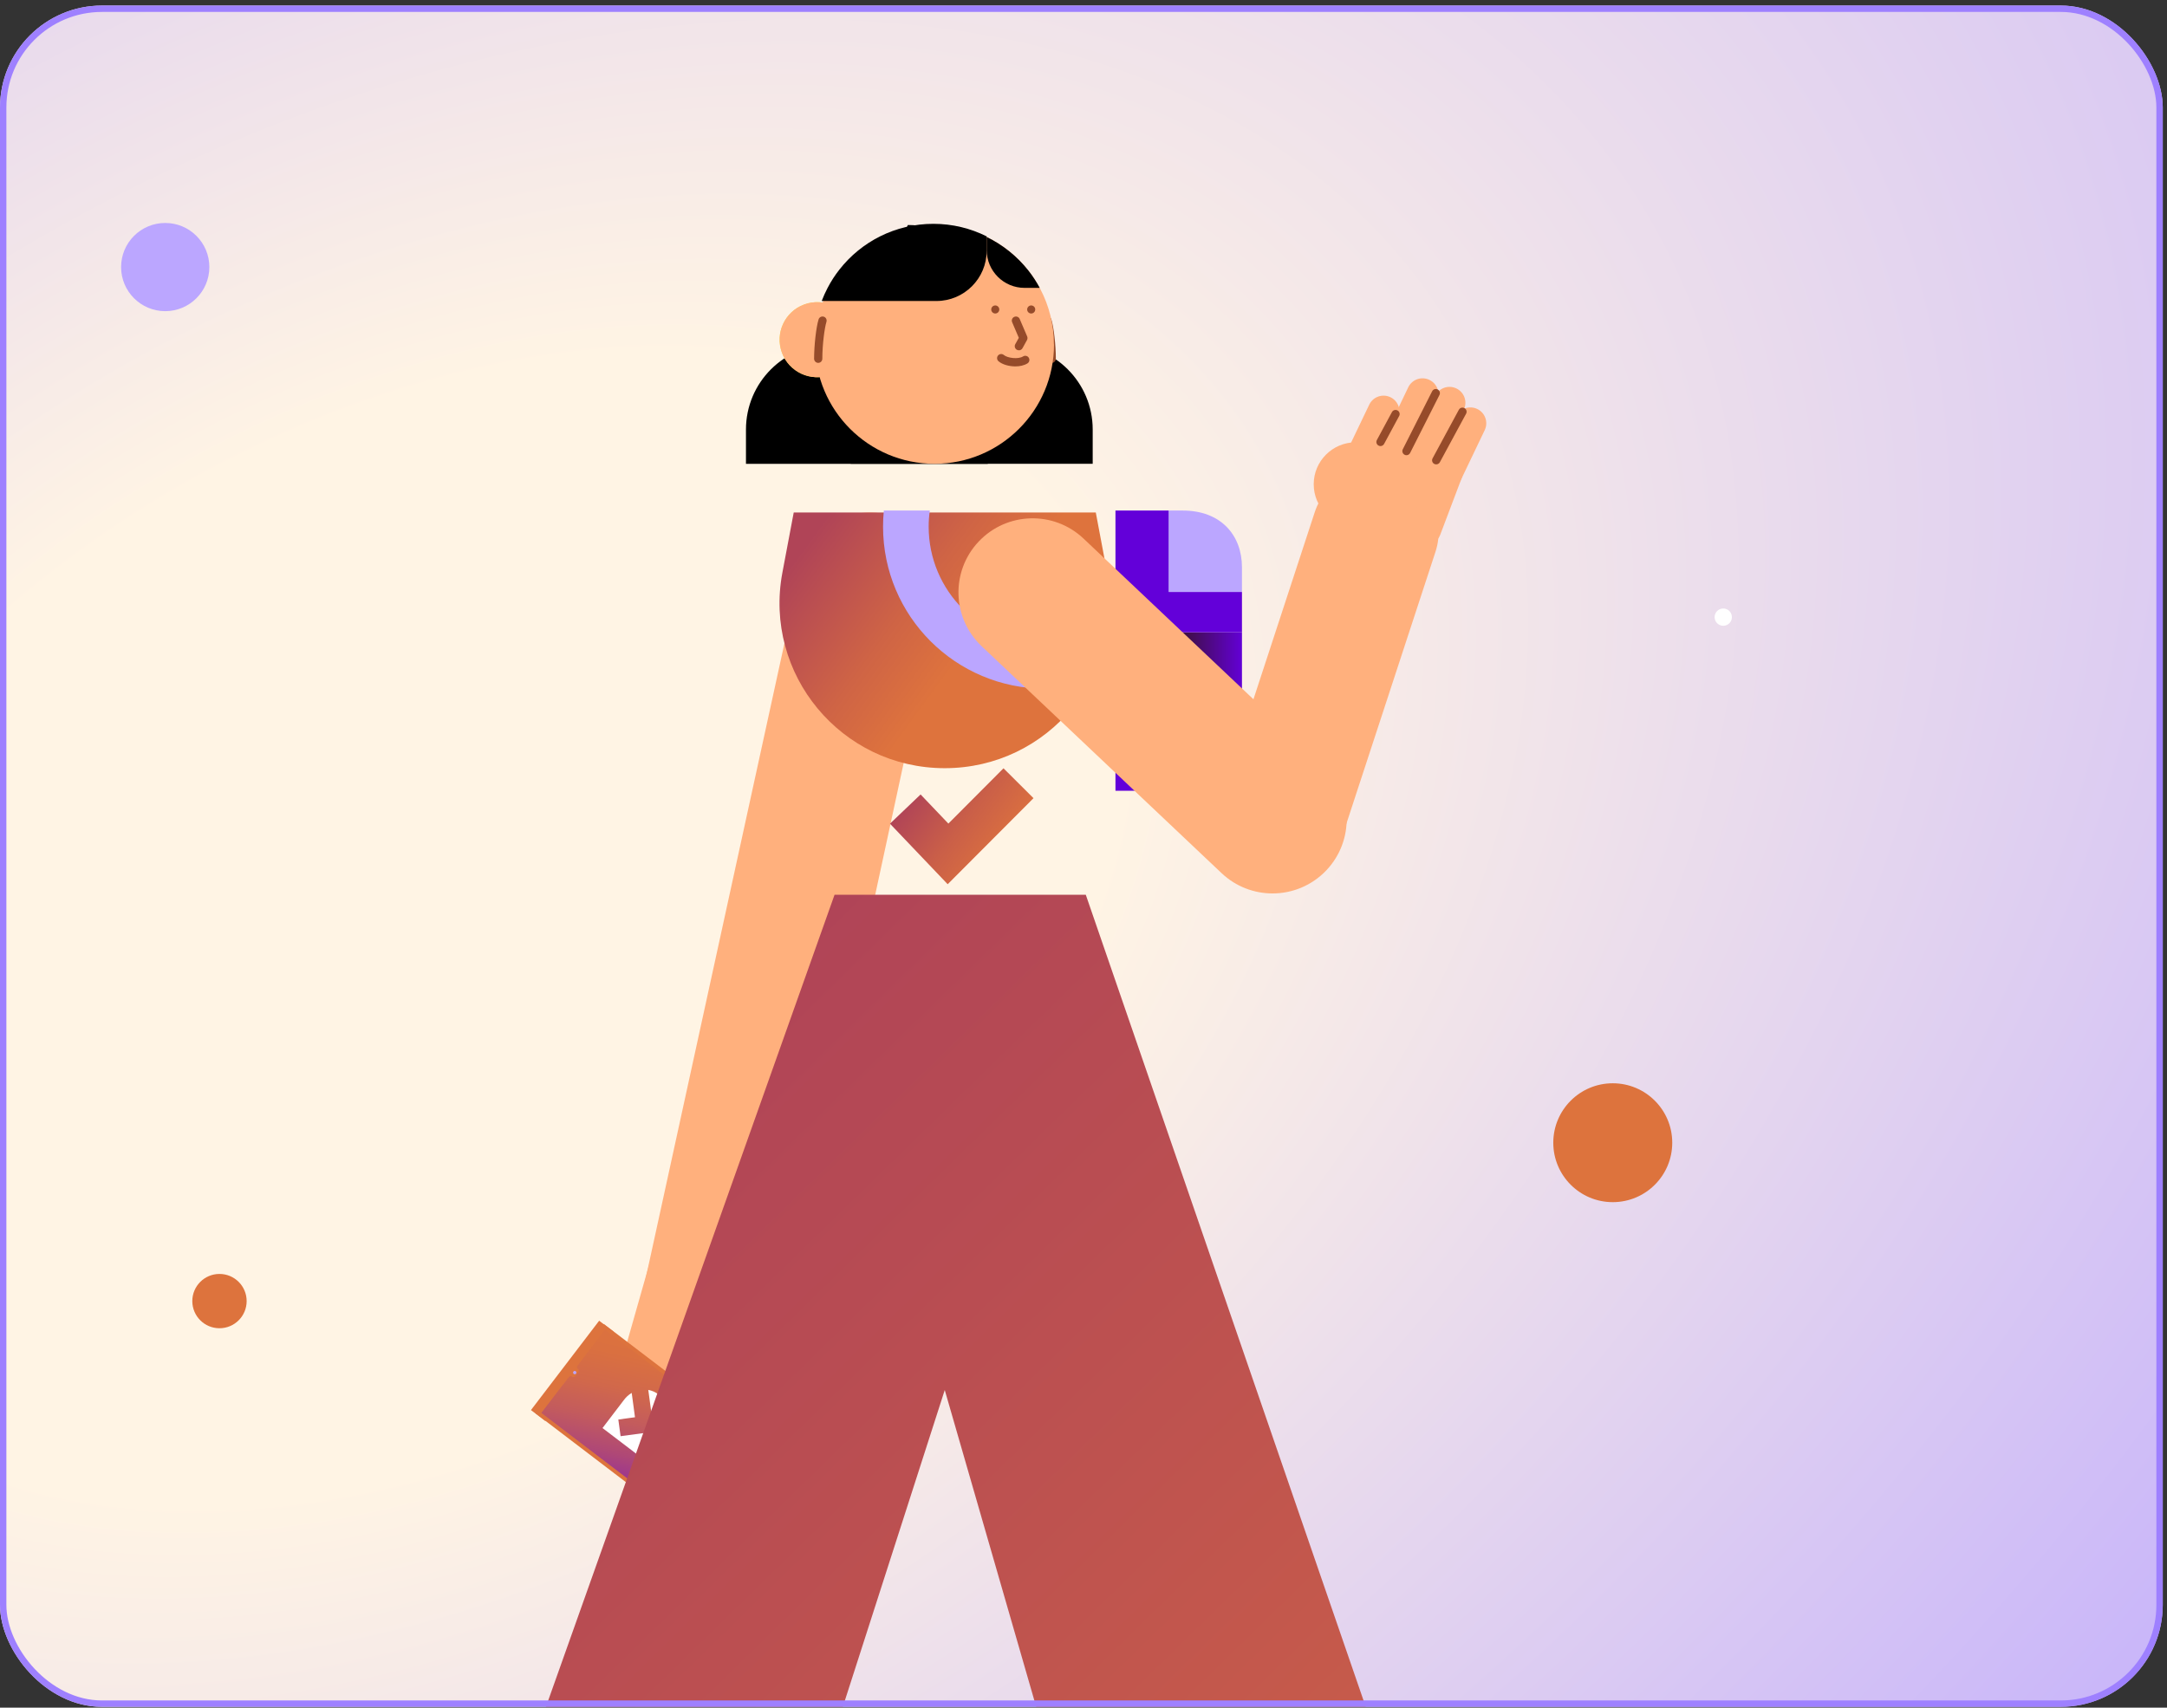 <?xml version="1.0" encoding="UTF-8"?> <svg xmlns="http://www.w3.org/2000/svg" width="340" height="268" viewBox="0 0 340 268" fill="none"><rect x="0" y="0" width="340" height="268" fill="#333333" stroke="none"/><g clip-path="url(#clip0_2078_25638)"><rect y="0.872" width="339.333" height="267" rx="16" fill="url(#paint0_radial_2078_25638)"></rect><g clip-path="url(#clip1_2078_25638)"><path d="M106.883 225.912C106.004 225.912 105.113 225.79 104.228 225.538C99.081 224.073 96.097 218.721 97.556 213.575L114.846 152.767C116.312 147.622 121.667 144.639 126.814 146.098C131.962 147.564 134.946 152.916 133.486 158.061L116.196 218.869C114.982 223.13 111.1 225.906 106.883 225.906V225.912Z" fill="#FFB07D"></path><path d="M124.179 165.104C123.501 165.104 122.816 165.033 122.125 164.885C116.893 163.755 113.567 158.603 114.698 153.374L126.556 98.447C127.686 93.218 132.84 89.893 138.071 91.023C143.303 92.153 146.629 97.305 145.499 102.534L133.641 157.461C132.659 161.999 128.648 165.104 124.179 165.104Z" fill="#FFB07D"></path><path d="M253.042 188.668C258.196 188.668 262.374 184.492 262.374 179.34C262.374 174.187 258.196 170.011 253.042 170.011C247.887 170.011 243.709 174.187 243.709 179.34C243.709 184.492 247.887 188.668 253.042 188.668Z" fill="#DD733D"></path><path d="M34.436 208.456C36.79 208.456 38.699 206.548 38.699 204.195C38.699 201.842 36.79 199.934 34.436 199.934C32.082 199.934 30.173 201.842 30.173 204.195C30.173 206.548 32.082 208.456 34.436 208.456Z" fill="#DD733D"></path><path d="M25.924 48.834C29.747 48.834 32.847 45.735 32.847 41.913C32.847 38.091 29.747 34.992 25.924 34.992C22.1 34.992 19 38.091 19 41.913C19 45.735 22.1 48.834 25.924 48.834Z" fill="#BBA6FF"></path><path d="M270.377 98.209C271.126 98.209 271.733 97.602 271.733 96.853C271.733 96.104 271.126 95.497 270.377 95.497C269.628 95.497 269.021 96.104 269.021 96.853C269.021 97.602 269.628 98.209 270.377 98.209Z" fill="white"></path><path d="M140.442 39.395L142.444 35.315C151.079 35.315 158.08 42.313 158.08 50.945V54.05C165.463 54.05 171.443 60.028 171.443 67.407V72.791H133.479L140.442 39.395Z" fill="black"></path><path d="M130.405 50.951V54.056C123.023 54.056 117.042 60.035 117.042 67.414V72.798H155.006" fill="black"></path><path d="M127.983 57.175C127.796 55.445 128.719 51.629 128.719 51.629L127.983 57.175Z" fill="#F6E43F"></path><path d="M130.916 48.078C129.501 47.349 127.796 47.194 126.188 47.781C123.133 48.898 121.564 52.281 122.681 55.335C123.798 58.388 127.183 59.957 130.238 58.84" fill="#F6E43F"></path><path d="M143.523 49.105C143.819 49.105 144.059 48.865 144.059 48.569C144.059 48.273 143.819 48.033 143.523 48.033C143.227 48.033 142.987 48.273 142.987 48.569C142.987 48.865 143.227 49.105 143.523 49.105Z" fill="black"></path><path d="M152.145 49.105C152.441 49.105 152.681 48.865 152.681 48.569C152.681 48.273 152.441 48.033 152.145 48.033C151.849 48.033 151.609 48.273 151.609 48.569C151.609 48.865 151.849 49.105 152.145 49.105Z" fill="black"></path><path d="M148.696 54.973C148.593 54.973 148.483 54.947 148.386 54.896C148.076 54.721 147.96 54.328 148.134 54.018L148.69 53.017L147.644 50.57C147.502 50.241 147.657 49.86 147.986 49.725C148.315 49.583 148.696 49.737 148.832 50.067L150.001 52.798C150.079 52.978 150.066 53.191 149.975 53.366L149.271 54.644C149.155 54.857 148.935 54.98 148.703 54.98L148.696 54.973Z" fill="#964B2A"></path><path d="M146.281 57.504C145.254 57.504 144.207 57.194 143.633 56.697C143.361 56.465 143.329 56.058 143.562 55.787C143.794 55.516 144.201 55.483 144.472 55.716C145.047 56.206 146.739 56.413 147.488 55.935C147.792 55.748 148.186 55.839 148.38 56.142C148.567 56.445 148.477 56.846 148.173 57.033C147.65 57.356 146.965 57.504 146.274 57.504H146.281Z" fill="#964B2A"></path><path d="M165.017 56.949C164.662 56.949 164.372 56.658 164.372 56.303C164.372 54.108 164.029 51.487 163.726 50.506C163.622 50.164 163.81 49.802 164.152 49.699C164.494 49.589 164.856 49.783 164.959 50.125C165.34 51.351 165.663 54.179 165.663 56.303C165.663 56.658 165.373 56.949 165.017 56.949Z" fill="#964B2A"></path><path d="M128.377 56.949C128.022 56.949 127.731 56.658 127.731 56.303C127.731 54.179 128.054 51.352 128.435 50.125C128.539 49.783 128.907 49.596 129.243 49.699C129.585 49.802 129.772 50.164 129.669 50.506C129.365 51.487 129.023 54.108 129.023 56.303C129.023 56.658 128.733 56.949 128.377 56.949Z" fill="#964B2A"></path><path d="M159.98 48.569L155.226 40.435L156.724 49.105L159.98 48.569Z" fill="#F6E43F"></path><path d="M127.983 57.175C127.796 55.445 128.719 51.629 128.719 51.629L127.983 57.175Z" fill="#F6E43F"></path><path d="M155.678 48.078C157.092 47.349 158.797 47.194 160.405 47.781C163.46 48.898 165.03 52.281 163.913 55.335C162.795 58.388 159.411 59.957 156.356 58.84" fill="#FFB07D"></path><path d="M130.916 48.078C129.501 47.349 127.796 47.194 126.188 47.781C123.133 48.898 121.564 52.281 122.681 55.335C123.798 58.388 127.183 59.957 130.238 58.84" fill="#FFB07D"></path><path d="M165.372 54.056C165.372 64.405 156.976 72.791 146.629 72.791C136.282 72.791 127.886 64.399 127.886 54.056C127.886 49.718 129.359 45.722 131.839 42.545C132.104 42.21 132.375 41.881 132.659 41.558C136.095 37.723 141.075 35.315 146.623 35.315C152.603 35.315 157.938 38.117 161.361 42.481C162.072 43.378 162.692 44.34 163.228 45.367C164.591 47.968 165.359 50.919 165.359 54.056H165.372Z" fill="#FFB07D"></path><path d="M156.156 49.202C156.505 49.202 156.789 48.919 156.789 48.569C156.789 48.22 156.505 47.937 156.156 47.937C155.806 47.937 155.523 48.22 155.523 48.569C155.523 48.919 155.806 49.202 156.156 49.202Z" fill="#964B2A"></path><path d="M161.794 49.202C162.144 49.202 162.427 48.919 162.427 48.569C162.427 48.22 162.144 47.937 161.794 47.937C161.445 47.937 161.161 48.22 161.161 48.569C161.161 48.919 161.445 49.202 161.794 49.202Z" fill="#964B2A"></path><path d="M159.857 54.973C159.753 54.973 159.643 54.947 159.547 54.896C159.236 54.721 159.12 54.328 159.295 54.018L159.85 53.017L158.804 50.57C158.662 50.241 158.817 49.86 159.146 49.725C159.475 49.583 159.857 49.737 159.992 50.067L161.161 52.798C161.239 52.978 161.226 53.191 161.135 53.366L160.431 54.644C160.315 54.857 160.095 54.98 159.863 54.98L159.857 54.973Z" fill="#964B2A"></path><path d="M159.314 57.504C158.287 57.504 157.241 57.194 156.666 56.697C156.395 56.465 156.363 56.058 156.595 55.787C156.828 55.516 157.235 55.483 157.506 55.716C158.081 56.206 159.773 56.413 160.522 55.935C160.826 55.748 161.226 55.839 161.413 56.142C161.601 56.445 161.51 56.846 161.207 57.033C160.684 57.356 159.999 57.504 159.308 57.504H159.314Z" fill="#964B2A"></path><path d="M128.377 56.949C128.022 56.949 127.731 56.658 127.731 56.303C127.731 54.179 128.054 51.352 128.435 50.125C128.539 49.783 128.907 49.596 129.243 49.699C129.585 49.802 129.772 50.164 129.669 50.506C129.365 51.487 129.023 54.108 129.023 56.303C129.023 56.658 128.733 56.949 128.377 56.949Z" fill="#964B2A"></path><path d="M161.368 42.481C159.624 40.26 157.377 38.44 154.812 37.194V39.24C154.812 42.52 157.473 45.18 160.754 45.18H163.131C162.615 44.224 162.033 43.321 161.368 42.481Z" fill="black"></path><path d="M146.92 47.239C151.273 47.239 154.806 43.708 154.806 39.356V37.097C152.287 35.838 149.458 35.128 146.455 35.128C140.474 35.128 135.139 37.93 131.716 42.294C131.006 43.191 130.386 44.153 129.85 45.18C129.501 45.845 129.198 46.529 128.926 47.233H146.933L146.92 47.239Z" fill="black"></path><path d="M100.696 203.42L118.741 208.23L115.97 219.702C114.763 224.711 111.126 221.729 106.115 220.528C101.103 219.314 96.614 220.334 97.828 215.331L100.702 203.426L100.696 203.42Z" fill="#FFB07D"></path><path d="M107.212 228.199L108.1 228.429C108.956 228.652 109.83 228.138 110.053 227.282L112.557 217.654C112.779 216.798 112.265 215.924 111.409 215.702L110.522 215.471C109.665 215.248 108.791 215.762 108.568 216.618L106.065 226.246C105.842 227.102 106.356 227.976 107.212 228.199Z" fill="#FFB07D"></path><path d="M111.721 225.927L112.609 226.158C113.465 226.38 114.34 225.867 114.562 225.011L117.066 215.382C117.288 214.527 116.775 213.652 115.919 213.43L115.031 213.199C114.175 212.977 113.3 213.49 113.078 214.346L110.574 223.975C110.351 224.831 110.865 225.705 111.721 225.927Z" fill="#FFB07D"></path><path d="M103.57 228.952L104.458 229.182C105.314 229.405 106.188 228.891 106.411 228.035L108.914 218.407C109.137 217.551 108.623 216.677 107.767 216.454L106.88 216.224C106.023 216.001 105.149 216.515 104.926 217.371L102.423 226.999C102.2 227.855 102.714 228.729 103.57 228.952Z" fill="#FFB07D"></path><path d="M99.643 228.135L100.53 228.365C101.387 228.588 102.261 228.074 102.484 227.218L104.987 217.59C105.21 216.734 104.696 215.86 103.84 215.638L102.952 215.407C102.096 215.184 101.222 215.698 100.999 216.554L98.495 226.182C98.273 227.038 98.787 227.912 99.643 228.135Z" fill="#FFB07D"></path><path d="M96.926 225.309L97.814 225.54C98.67 225.762 99.544 225.249 99.767 224.393L102.27 214.764C102.493 213.908 101.979 213.034 101.123 212.812L100.236 212.581C99.379 212.359 98.505 212.872 98.282 213.728L95.779 223.357C95.556 224.212 96.07 225.087 96.926 225.309Z" fill="#FFB07D"></path><path d="M110.791 223.84C111.068 222.471 112.315 218.178 112.315 218.178L110.791 223.84Z" fill="#FFB07D"></path><path d="M147.301 94.244L118.741 208.236L100.695 203.426L125.652 89.177C126.976 83.127 132.989 79.325 139.027 80.719C145.086 82.12 148.812 88.215 147.301 94.244Z" fill="#FFB07D"></path><path d="M148.231 120.559C131.994 120.559 119.755 105.807 122.758 89.854L124.535 80.429H171.928L173.704 89.854C176.707 105.807 164.468 120.559 148.231 120.559Z" fill="url(#paint1_linear_2078_25638)"></path><path d="M148.69 138.771L139.635 129.268L144.44 124.684L148.8 129.255L157.448 120.578L162.156 125.265L148.69 138.771Z" fill="url(#paint2_linear_2078_25638)"></path><path d="M548.402 435.697H488.75L425.255 196.37L365.093 435.697H302.102L407.12 140.12H446.537L548.402 435.697Z" fill="url(#paint3_linear_2078_25638)"></path><path d="M194.863 99.235V113.057C194.863 119.487 192.841 124.103 186.576 124.103H183.36V99.235H194.863Z" fill="url(#paint4_linear_2078_25638)"></path><path d="M194.863 89.035V92.908H183.36V80.126H185.588C191.524 80.126 194.863 83.967 194.863 89.035Z" fill="#BBA6FF"></path><path d="M194.863 92.908V99.235H183.36V124.103H175.015V80.126H183.36V92.908H194.863Z" fill="#6300D9"></path><path d="M163.99 100.92C153.896 100.92 145.706 92.74 145.706 82.65C145.706 81.791 145.764 80.952 145.887 80.126H138.673C138.589 80.958 138.55 81.798 138.55 82.65C138.55 96.691 149.936 108.079 163.99 108.079C165.586 108.079 167.155 107.931 168.666 107.647C170.229 105.045 171.34 102.166 171.909 99.119C169.513 100.274 166.826 100.92 163.99 100.92Z" fill="#BBA6FF"></path><path d="M200.701 139.436C199.674 139.436 198.628 139.274 197.594 138.939C192.363 137.228 189.508 131.598 191.22 126.369L206.275 80.403C207.986 75.174 213.618 72.32 218.85 74.031C224.081 75.742 226.936 81.371 225.225 86.601L210.169 132.567C208.794 136.769 204.893 139.436 200.695 139.436H200.701Z" fill="#FFB07D"></path><path d="M199.661 140.217C196.794 140.217 193.92 139.164 191.666 137.034L154.018 101.417C149.355 97.001 149.148 89.648 153.566 84.98C157.984 80.319 165.34 80.112 170.01 84.528L207.657 120.145C212.32 124.561 212.527 131.914 208.109 136.582C205.823 138.996 202.742 140.217 199.661 140.217Z" fill="#FFB07D"></path><path d="M223.701 73.476C223.339 73.476 222.971 73.398 222.628 73.23C221.388 72.636 220.865 71.151 221.459 69.906L225.18 62.133C225.774 60.893 227.259 60.364 228.506 60.964C229.746 61.558 230.269 63.043 229.675 64.289L225.955 72.062C225.528 72.953 224.637 73.476 223.707 73.476H223.701Z" fill="#FFB07D"></path><path d="M226.975 76.697C226.613 76.697 226.245 76.62 225.903 76.452C224.663 75.858 224.14 74.373 224.734 73.127L228.454 65.354C229.048 64.114 230.534 63.592 231.78 64.185C233.02 64.779 233.543 66.264 232.949 67.51L229.229 75.283C228.803 76.174 227.912 76.697 226.981 76.697H226.975Z" fill="#FFB07D"></path><path d="M223.636 85.542C223.345 85.542 223.042 85.49 222.758 85.38C221.472 84.896 220.82 83.457 221.311 82.172L224.657 73.327C225.141 72.043 226.581 71.391 227.867 71.881C229.152 72.365 229.804 73.805 229.313 75.09L225.968 83.934C225.593 84.929 224.644 85.548 223.636 85.548V85.542Z" fill="#FFB07D"></path><path d="M219.47 72.133C219.108 72.133 218.74 72.055 218.398 71.888C217.158 71.294 216.635 69.809 217.229 68.563L220.949 60.79C221.543 59.55 223.029 59.021 224.275 59.621C225.515 60.215 226.039 61.7 225.444 62.946L221.724 70.719C221.298 71.61 220.407 72.133 219.477 72.133H219.47Z" fill="#FFB07D"></path><path d="M213.354 74.851C212.992 74.851 212.624 74.773 212.282 74.605C211.042 74.011 210.519 72.527 211.113 71.281L214.833 63.508C215.427 62.268 216.913 61.745 218.159 62.339C219.399 62.933 219.922 64.418 219.328 65.664L215.608 73.437C215.182 74.328 214.29 74.851 213.36 74.851H213.354Z" fill="#FFB07D"></path><path d="M212.708 82.585C216.346 82.585 219.296 79.637 219.296 76C219.296 72.363 216.346 69.415 212.708 69.415C209.07 69.415 206.12 72.363 206.12 76C206.12 79.637 209.07 82.585 212.708 82.585Z" fill="#FFB07D"></path><path d="M222.828 79.269C226.283 78.051 228.218 74.611 227.151 71.585C226.084 68.558 222.418 67.092 218.963 68.309C215.508 69.527 213.572 72.967 214.64 75.993C215.707 79.02 219.373 80.486 222.828 79.269Z" fill="#FFB07D"></path><path d="M225.334 72.882C225.231 72.882 225.128 72.856 225.031 72.805C224.714 72.637 224.598 72.243 224.773 71.927L228.893 64.308C229.061 63.992 229.455 63.876 229.771 64.05C230.088 64.218 230.204 64.612 230.03 64.928L225.909 72.546C225.793 72.759 225.567 72.882 225.341 72.882H225.334Z" fill="#964B2A"></path><path d="M220.671 71.442C220.574 71.442 220.471 71.423 220.381 71.371C220.064 71.21 219.935 70.822 220.097 70.506L224.702 61.403C224.863 61.087 225.251 60.958 225.567 61.119C225.883 61.28 226.013 61.668 225.851 61.984L221.246 71.087C221.13 71.313 220.904 71.442 220.671 71.442Z" fill="#964B2A"></path><path d="M216.596 70.009C216.493 70.009 216.39 69.983 216.293 69.931C215.976 69.764 215.86 69.37 216.028 69.06L218.392 64.676C218.56 64.36 218.954 64.244 219.264 64.412C219.58 64.579 219.696 64.973 219.529 65.283L217.165 69.667C217.048 69.886 216.822 70.009 216.596 70.009Z" fill="#964B2A"></path><path d="M94.007 207.276L83.307 221.3L85.562 223.019L96.262 208.994L94.007 207.276Z" fill="#DD733D"></path><path d="M93.21 211.044C93.428 211.044 93.604 210.868 93.604 210.651C93.604 210.433 93.428 210.257 93.21 210.257C92.993 210.257 92.816 210.433 92.816 210.651C92.816 210.868 92.993 211.044 93.21 211.044Z" fill="#6300D9"></path><path d="M87.714 218.295C87.892 218.295 88.037 218.15 88.037 217.972C88.037 217.793 87.892 217.649 87.714 217.649C87.536 217.649 87.391 217.793 87.391 217.972C87.391 218.15 87.536 218.295 87.714 218.295Z" fill="#F5E33F"></path><path d="M108.435 240.411L119.135 226.387L94.751 207.799L84.051 221.823L108.435 240.411Z" fill="#DD733D"></path><path d="M107.965 239.3L117.937 226.23L94.908 208.676L84.937 221.745L107.965 239.3Z" fill="url(#paint5_linear_2078_25638)"></path><path d="M87.875 217.268C88.037 217.391 88.276 217.365 88.398 217.197L89.219 216.125C89.341 215.964 89.58 215.932 89.742 216.054C89.903 216.177 90.142 216.151 90.265 215.983L90.743 215.351C90.866 215.189 90.84 214.95 90.672 214.828C90.51 214.705 90.478 214.466 90.601 214.305L91.421 213.233C91.544 213.072 91.518 212.833 91.35 212.71C91.189 212.587 91.059 212.697 90.93 212.865L87.908 216.829C87.785 216.99 87.707 217.145 87.869 217.274L87.875 217.268Z" fill="#DD733D"></path><path d="M103.35 218.869C104.222 219.534 104.726 220.393 104.849 221.452C104.971 222.51 104.707 223.479 104.035 224.35L102.782 225.997L103.454 230.916L94.534 224.118L97.912 219.689C98.235 219.25 98.635 218.895 99.075 218.63C99.088 218.624 99.1 218.611 99.113 218.605L99.184 219.121L99.63 222.426L97.014 222.782L97.37 225.396L102.601 224.692L101.781 218.617L101.716 218.133C102.285 218.237 102.846 218.475 103.344 218.869H103.35Z" fill="white"></path><path d="M90.175 215.673C90.317 215.673 90.433 215.558 90.433 215.415C90.433 215.272 90.317 215.157 90.175 215.157C90.032 215.157 89.916 215.272 89.916 215.415C89.916 215.558 90.032 215.673 90.175 215.673Z" fill="#BBA6FF"></path><path d="M272.224 436H211.087L148.231 218.152L78.174 436H25.924L130.941 140.423H170.358L272.224 436Z" fill="url(#paint6_linear_2078_25638)"></path></g></g><rect x="0.5" y="1.372" width="338.333" height="266" rx="15.5" stroke="#9E80FF"></rect><defs><radialGradient id="paint0_radial_2078_25638" cx="0" cy="0" r="1" gradientUnits="userSpaceOnUse" gradientTransform="translate(67.276 145.16) rotate(-29.017) scale(459.723 313.28)"><stop offset="0.252" stop-color="#FFF4E4"></stop><stop offset="1" stop-color="#BBA6FF"></stop></radialGradient><linearGradient id="paint1_linear_2078_25638" x1="129.559" y1="81.242" x2="153.804" y2="99.025" gradientUnits="userSpaceOnUse"><stop stop-color="#B04457"></stop><stop offset="0.62" stop-color="#CF6445"></stop><stop offset="1" stop-color="#DE733D"></stop></linearGradient><linearGradient id="paint2_linear_2078_25638" x1="144.136" y1="123.128" x2="156.876" y2="132.469" gradientUnits="userSpaceOnUse"><stop stop-color="#B04457"></stop><stop offset="0.58" stop-color="#CA5F48"></stop><stop offset="1" stop-color="#D96E40"></stop></linearGradient><linearGradient id="paint3_linear_2078_25638" x1="316.434" y1="228.682" x2="533.143" y2="450.592" gradientUnits="userSpaceOnUse"><stop stop-color="#B04457"></stop><stop offset="1" stop-color="#DE733D"></stop></linearGradient><linearGradient id="paint4_linear_2078_25638" x1="183.36" y1="-12" x2="194.863" y2="-12" gradientUnits="userSpaceOnUse"><stop stop-color="#35131B"></stop><stop offset="1" stop-color="#6300D6"></stop></linearGradient><linearGradient id="paint5_linear_2078_25638" x1="97.873" y1="240.838" x2="104.859" y2="207.772" gradientUnits="userSpaceOnUse"><stop stop-color="#6300D9"></stop><stop offset="0.08" stop-color="#7713BE"></stop><stop offset="0.22" stop-color="#963097"></stop><stop offset="0.36" stop-color="#AF4876"></stop><stop offset="0.51" stop-color="#C35B5D"></stop><stop offset="0.66" stop-color="#D1684B"></stop><stop offset="0.82" stop-color="#DA7040"></stop><stop offset="1" stop-color="#DD733D"></stop></linearGradient><linearGradient id="paint6_linear_2078_25638" x1="40.256" y1="228.985" x2="256.965" y2="450.896" gradientUnits="userSpaceOnUse"><stop stop-color="#B04457"></stop><stop offset="1" stop-color="#DE733D"></stop></linearGradient><clipPath id="clip0_2078_25638"><rect y="0.872" width="339.333" height="267" rx="16" fill="white"></rect></clipPath><clipPath id="clip1_2078_25638"><rect width="320" height="448" fill="white" transform="translate(0 -12)"></rect></clipPath></defs></svg> 